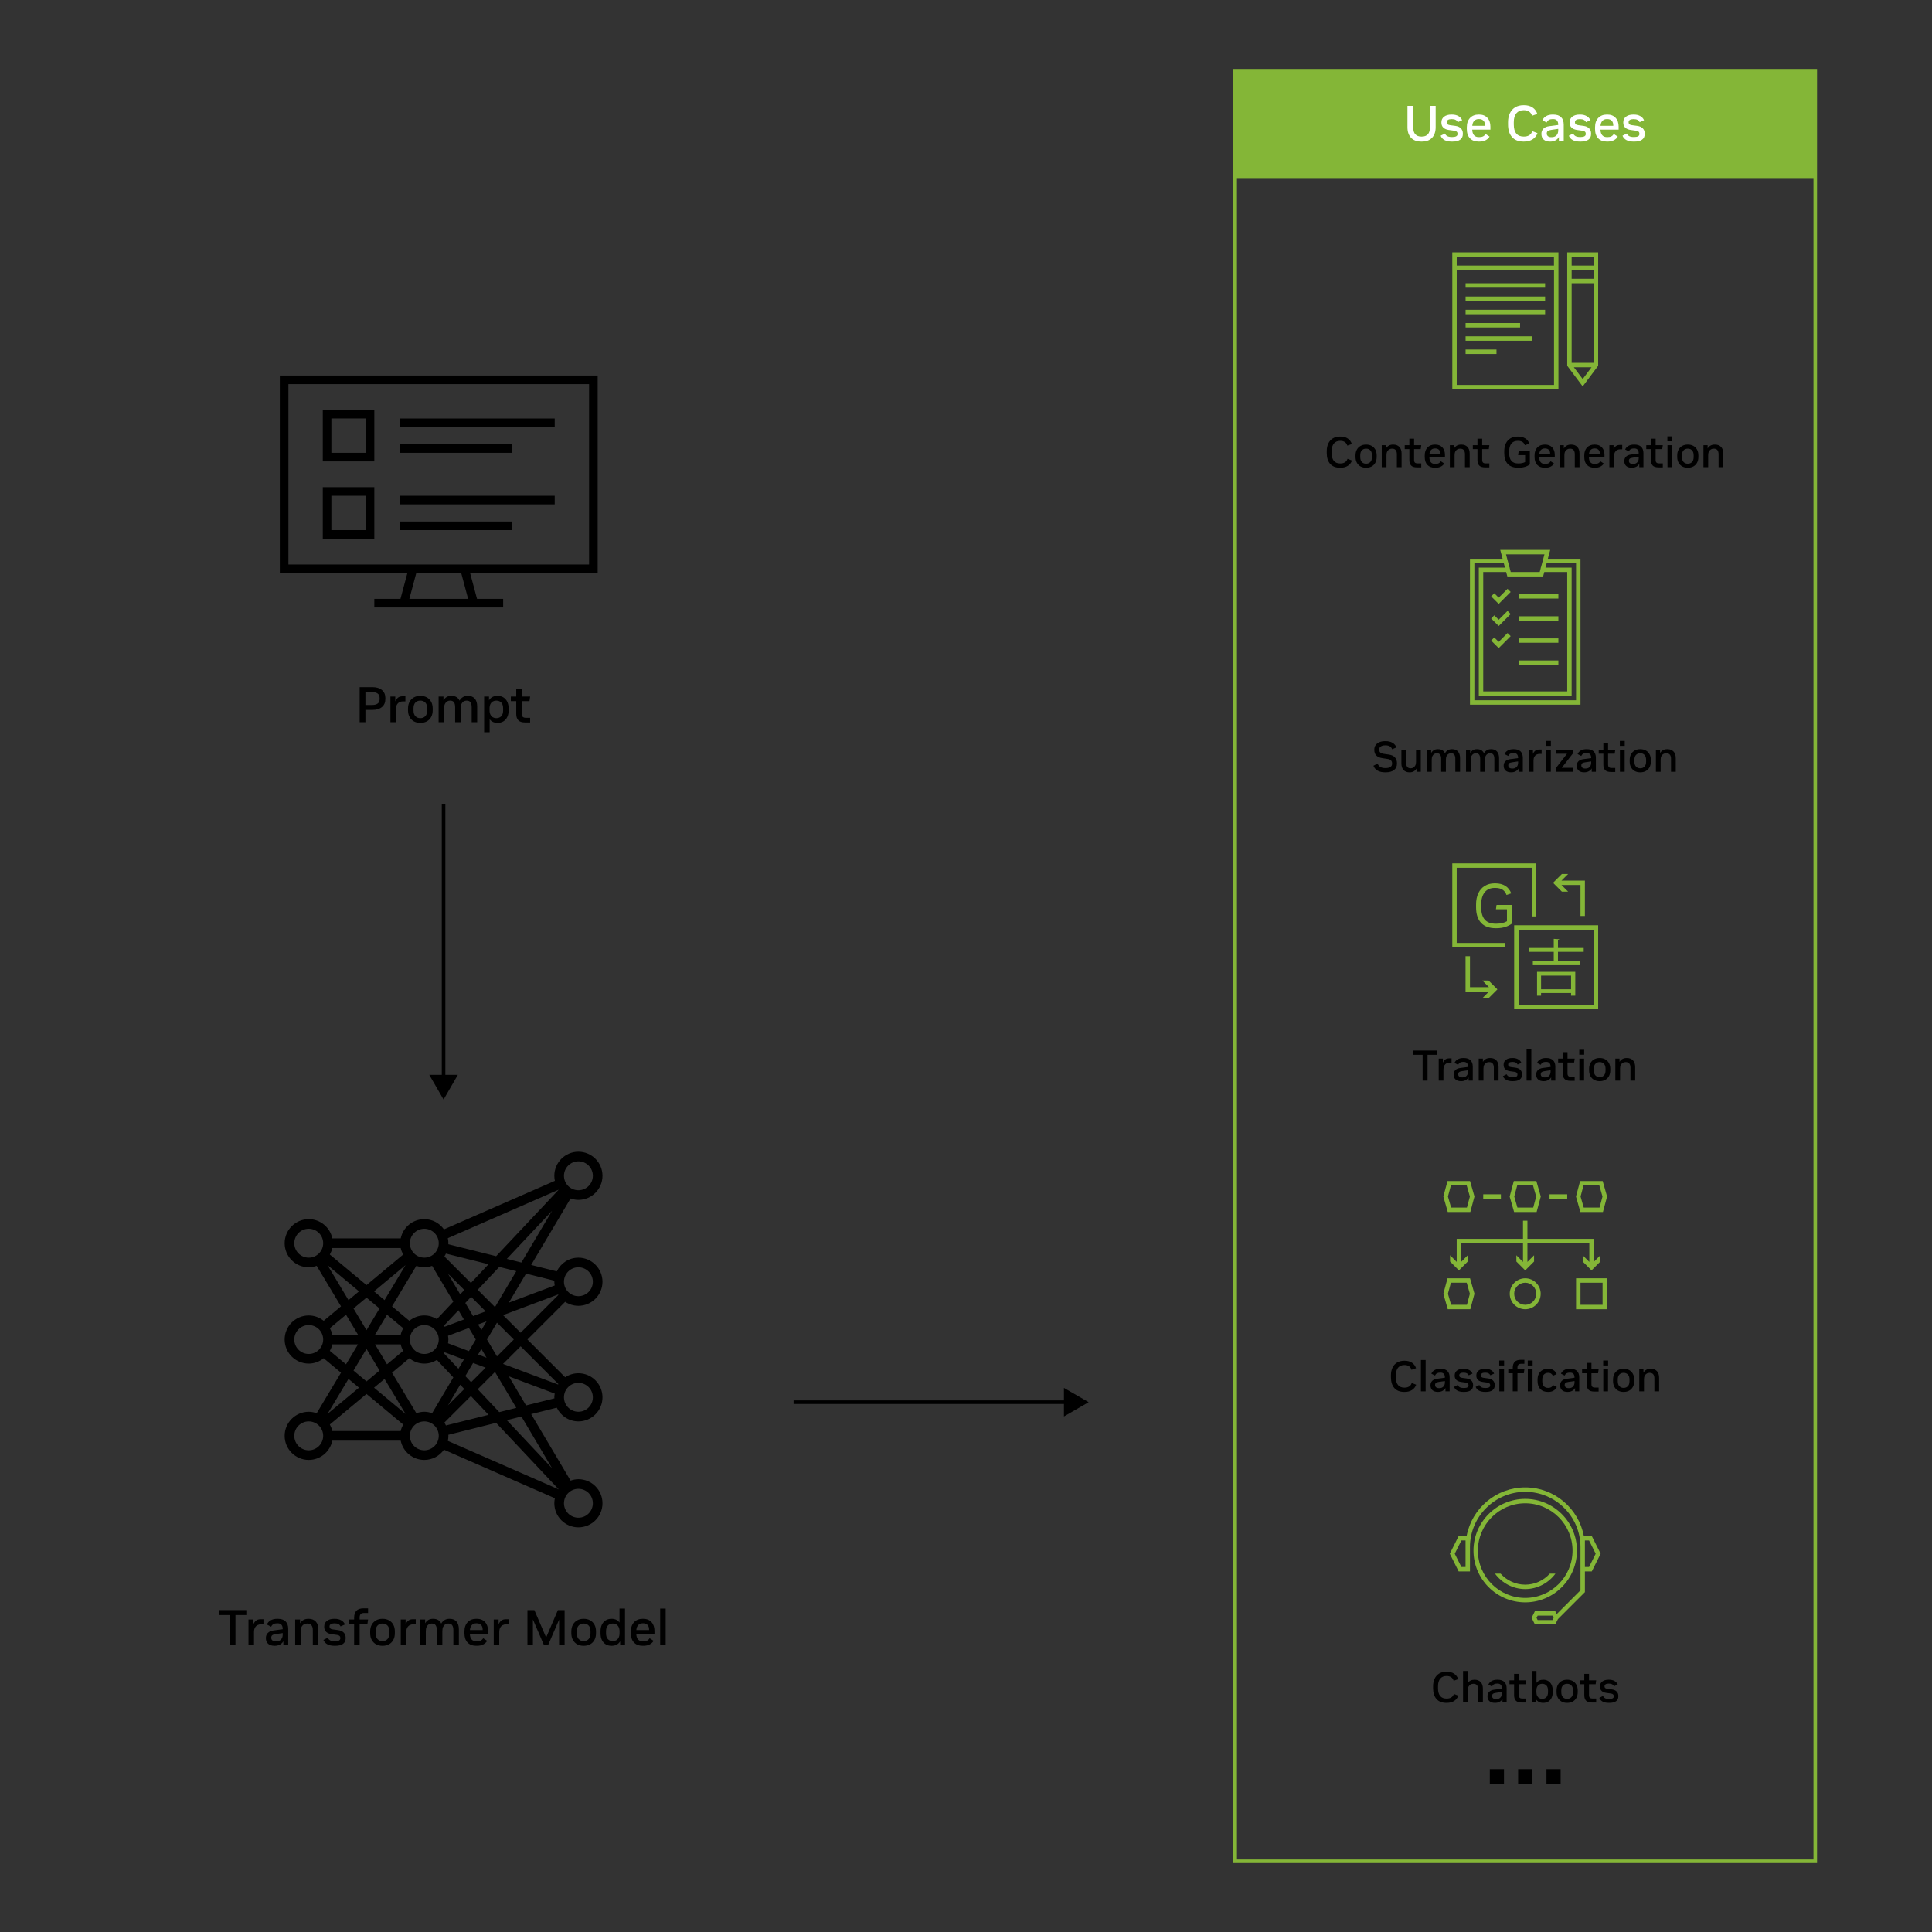 <?xml version="1.0" encoding="UTF-8"?><svg id="Layer_1" xmlns="http://www.w3.org/2000/svg" viewBox="0 0 1080 1080"><rect x="0" y="0" width="1080" height="1080" fill="#333333" stroke="none"/><defs><style>.cls-1,.cls-2,.cls-3{fill:none;}.cls-4{fill:#fff;}.cls-5{fill:#84b637;}.cls-2{stroke:#84b637;}.cls-2,.cls-3{stroke-miterlimit:10;stroke-width:2px;}.cls-3{stroke:#000;}</style></defs><g><path d="m201.06,403.722v-19.601h7.168c2.221,0,3.976.537,5.264,1.61,1.288,1.073,1.932,2.553,1.932,4.438v.588c0,1.941-.644,3.439-1.932,4.493-1.288,1.056-3.042,1.582-5.264,1.582h-3.948v6.889h-3.22Zm3.22-9.632h3.864c1.232,0,2.216-.262,2.954-.784s1.106-1.344,1.106-2.464v-.729c0-1.101-.369-1.913-1.106-2.436s-1.722-.784-2.954-.784h-3.864v7.196Z"/><path d="m218.251,403.722v-14.336h2.716v2.716c.354-.877.854-1.577,1.498-2.101.644-.521,1.544-.783,2.702-.783h1.456v2.855h-1.428c-.672,0-1.302.149-1.89.448-.588.299-1.064.77-1.428,1.414-.364.644-.546,1.498-.546,2.562v7.225h-3.08Z"/><path d="m234.856,404.085c-1.288,0-2.441-.275-3.458-.825-1.018-.551-1.825-1.358-2.422-2.422-.597-1.064-.896-2.343-.896-3.837v-.896c0-1.512.299-2.795.896-3.85.598-1.055,1.405-1.862,2.422-2.423,1.017-.56,2.17-.84,3.458-.84h.252c1.288,0,2.445.28,3.472.84,1.026.561,1.834,1.368,2.422,2.423s.882,2.328.882,3.821v.924c0,1.494-.294,2.772-.882,3.837-.588,1.063-1.396,1.871-2.422,2.422-1.026.55-2.184.825-3.472.825h-.252Zm0-2.632h.224c1.064,0,1.951-.363,2.66-1.092.709-.728,1.064-1.829,1.064-3.304v-1.036c0-1.475-.354-2.571-1.064-3.29s-1.596-1.078-2.66-1.078h-.224c-1.046,0-1.923.359-2.632,1.078s-1.064,1.815-1.064,3.29v1.036c0,1.475.354,2.576,1.064,3.304.709.729,1.586,1.092,2.632,1.092Z"/><path d="m245.188,403.722v-14.336h2.716v2.128c.429-.784,1.003-1.4,1.722-1.849.718-.447,1.563-.672,2.534-.672h.252c2.165,0,3.658.887,4.48,2.66.448-.821,1.059-1.47,1.834-1.946.774-.476,1.675-.714,2.702-.714h.252c1.568,0,2.804.504,3.71,1.513.905,1.008,1.358,2.464,1.358,4.367v8.849h-3.08v-8.429c0-1.176-.22-2.076-.658-2.701-.439-.626-1.134-.938-2.086-.938h-.224c-.523,0-1.032.149-1.526.448s-.896.756-1.204,1.372c-.308.616-.462,1.399-.462,2.352v7.896h-3.08v-8.429c0-1.176-.22-2.076-.658-2.701-.439-.626-1.134-.938-2.086-.938h-.224c-.523,0-1.032.149-1.526.448-.495.299-.896.756-1.204,1.372s-.462,1.399-.462,2.352v7.896h-3.08Z"/><path d="m270.639,409.321v-19.936h2.716v2.1c.448-.784,1.069-1.396,1.862-1.834.793-.438,1.74-.658,2.842-.658h.168c1.176,0,2.221.276,3.136.826.915.551,1.638,1.354,2.17,2.408s.798,2.348.798,3.878v.924c0,1.512-.266,2.796-.798,3.851s-1.255,1.853-2.17,2.394c-.915.541-1.96.812-3.136.812h-.168c-.952,0-1.797-.177-2.534-.531-.738-.354-1.34-.858-1.806-1.513v7.28h-3.08Zm6.664-7.868h.224c1.064,0,1.95-.354,2.66-1.063s1.064-1.829,1.064-3.36v-.952c0-1.53-.354-2.65-1.064-3.359-.709-.71-1.596-1.064-2.66-1.064h-.224c-.635,0-1.228.149-1.778.448-.551.299-.999.774-1.344,1.428-.346.653-.518,1.512-.518,2.576v.868c0,1.046.172,1.899.518,2.562.345.663.798,1.148,1.358,1.456.56.309,1.148.462,1.764.462Z"/><path d="m293.599,403.861c-1.811,0-3.099-.406-3.864-1.218-.766-.812-1.148-1.974-1.148-3.486v-7.224h-3.024v-2.548h3.024v-4.229h3.08v4.229h4.676l-.364,2.548h-4.312v7.084c0,.803.187,1.377.56,1.722.373.346.933.519,1.68.519h2.436v2.604h-2.744Z"/></g><g><path d="m128.414,919.645v-16.828h-6.076v-2.772h15.372v2.772h-6.076v16.828h-3.22Z"/><path d="m138.913,919.645v-14.336h2.716v2.716c.354-.877.854-1.577,1.498-2.101.644-.521,1.544-.783,2.702-.783h1.456v2.855h-1.428c-.672,0-1.302.149-1.89.448-.588.299-1.064.77-1.428,1.414-.364.644-.546,1.498-.546,2.562v7.225h-3.08Z"/><path d="m153.446,920.008c-1.531,0-2.716-.378-3.556-1.134-.84-.756-1.26-1.814-1.26-3.178,0-1.176.369-2.137,1.106-2.884s1.815-1.214,3.234-1.4l5.068-.672v-.112c0-2.128-.952-3.191-2.856-3.191h-.308c-.803,0-1.47.145-2.002.434-.532.29-.966.78-1.302,1.47l-2.38-1.231c.429-.989,1.134-1.769,2.114-2.338s2.17-.854,3.57-.854h.42c1.904,0,3.351.481,4.34,1.442.989.962,1.484,2.366,1.484,4.214v9.072h-2.716v-2.185c-.43.784-1.064,1.405-1.904,1.862-.84.457-1.792.686-2.856.686h-.196Zm4.592-7.111l-3.808.56c-.971.131-1.647.346-2.03.645s-.574.766-.574,1.399c0,.635.219,1.135.658,1.498.438.364,1.06.546,1.862.546h.28c1.102,0,1.979-.34,2.632-1.021.653-.682.98-1.592.98-2.73v-.896Z"/><path d="m165.01,919.645v-14.336h2.716v2.155c.448-.783,1.06-1.404,1.834-1.861.774-.457,1.694-.687,2.758-.687h.28c1.624,0,2.921.504,3.892,1.513.97,1.008,1.456,2.464,1.456,4.367v8.849h-3.08v-8.429c0-1.176-.252-2.076-.756-2.701-.504-.626-1.27-.938-2.296-.938h-.196c-.598,0-1.167.149-1.708.448s-.98.756-1.316,1.372-.504,1.399-.504,2.352v7.896h-3.08Z"/><path d="m187.018,920.008c-3.248,0-5.32-1.092-6.216-3.275l2.408-1.232c.317.672.779,1.167,1.386,1.484s1.423.476,2.45.476h.336c1.922,0,2.884-.569,2.884-1.708v-.111c0-.971-.607-1.54-1.82-1.708l-3.052-.42c-1.326-.187-2.348-.621-3.066-1.303-.719-.681-1.078-1.591-1.078-2.729v-.309c0-1.287.504-2.318,1.512-3.094,1.008-.774,2.352-1.162,4.032-1.162h.392c1.381,0,2.566.28,3.556.84.989.561,1.689,1.335,2.1,2.324l-2.464,1.092c-.504-1.138-1.578-1.708-3.22-1.708h-.336c-.821,0-1.46.15-1.918.448-.458.299-.686.71-.686,1.232v.14c0,.43.135.771.406,1.022.271.252.723.425,1.358.518l3.108.42c1.325.187,2.347.649,3.066,1.386.719.738,1.078,1.686,1.078,2.843v.308c0,1.382-.495,2.432-1.484,3.15-.99.718-2.436,1.077-4.34,1.077h-.392Z"/><path d="m197.966,919.645v-11.788h-2.94v-2.548h2.94v-1.036c0-1.661.42-2.944,1.26-3.851.84-.904,2.202-1.357,4.088-1.357h2.436v2.604h-2.324c-.84,0-1.447.21-1.82.63-.374.421-.56,1.041-.56,1.862v1.148h4.704l-.364,2.548h-4.34v11.788h-3.08Z"/><path d="m213.702,920.008c-1.288,0-2.441-.275-3.458-.825-1.018-.551-1.825-1.358-2.422-2.422-.597-1.064-.896-2.343-.896-3.837v-.896c0-1.512.299-2.795.896-3.85.598-1.055,1.405-1.862,2.422-2.423,1.017-.56,2.17-.84,3.458-.84h.252c1.288,0,2.445.28,3.472.84,1.026.561,1.834,1.368,2.422,2.423s.882,2.328.882,3.821v.924c0,1.494-.294,2.772-.882,3.837-.588,1.063-1.396,1.871-2.422,2.422-1.026.55-2.184.825-3.472.825h-.252Zm0-2.632h.224c1.064,0,1.951-.363,2.66-1.092.709-.728,1.064-1.829,1.064-3.304v-1.036c0-1.475-.354-2.571-1.064-3.29s-1.596-1.078-2.66-1.078h-.224c-1.046,0-1.923.359-2.632,1.078s-1.064,1.815-1.064,3.29v1.036c0,1.475.354,2.576,1.064,3.304.709.729,1.586,1.092,2.632,1.092Z"/><path d="m224.034,919.645v-14.336h2.716v2.716c.354-.877.854-1.577,1.498-2.101.644-.521,1.544-.783,2.702-.783h1.456v2.855h-1.428c-.672,0-1.302.149-1.89.448-.588.299-1.064.77-1.428,1.414-.364.644-.546,1.498-.546,2.562v7.225h-3.08Z"/><path d="m234.954,919.645v-14.336h2.716v2.128c.429-.784,1.003-1.4,1.722-1.849.718-.447,1.563-.672,2.534-.672h.252c2.165,0,3.658.887,4.48,2.66.448-.821,1.059-1.47,1.834-1.946.774-.476,1.675-.714,2.702-.714h.252c1.568,0,2.804.504,3.71,1.513.905,1.008,1.358,2.464,1.358,4.367v8.849h-3.08v-8.429c0-1.176-.22-2.076-.658-2.701-.439-.626-1.134-.938-2.086-.938h-.224c-.523,0-1.032.149-1.526.448s-.896.756-1.204,1.372c-.308.616-.462,1.399-.462,2.352v7.896h-3.08v-8.429c0-1.176-.22-2.076-.658-2.701-.439-.626-1.134-.938-2.086-.938h-.224c-.523,0-1.032.149-1.526.448-.495.299-.896.756-1.204,1.372s-.462,1.399-.462,2.352v7.896h-3.08Z"/><path d="m266.258,920.008c-2.091,0-3.72-.61-4.886-1.834-1.167-1.222-1.75-2.963-1.75-5.222v-.924c0-2.222.598-3.962,1.792-5.222,1.195-1.261,2.81-1.891,4.844-1.891h.252c1.941,0,3.477.607,4.606,1.82,1.129,1.214,1.694,2.847,1.694,4.9v1.708h-10.164c.056,1.399.396,2.445,1.022,3.136.625.69,1.488,1.036,2.59,1.036h.42c.84,0,1.535-.145,2.086-.435.55-.289.994-.723,1.33-1.302l2.24,1.456c-.504.858-1.242,1.535-2.212,2.03-.971.494-2.119.741-3.444.741h-.42Zm-3.584-8.819h7.14v-.196c0-1.157-.294-2.039-.882-2.646-.588-.606-1.405-.91-2.45-.91h-.224c-1.027,0-1.853.317-2.478.952-.625.635-.994,1.567-1.106,2.8Z"/><path d="m276.001,919.645v-14.336h2.716v2.716c.354-.877.854-1.577,1.498-2.101.644-.521,1.544-.783,2.702-.783h1.456v2.855h-1.428c-.672,0-1.302.149-1.89.448-.588.299-1.064.77-1.428,1.414-.364.644-.546,1.498-.546,2.562v7.225h-3.08Z"/><path d="m294.846,919.645v-19.601h3.864l6.58,15.316,6.58-15.316h3.752v19.601h-3.08v-14.28l-6.16,14.28h-2.296l-6.188-14.364v14.364h-3.052Z"/><path d="m326.149,920.008c-1.288,0-2.441-.275-3.458-.825-1.018-.551-1.825-1.358-2.422-2.422-.597-1.064-.896-2.343-.896-3.837v-.896c0-1.512.299-2.795.896-3.85.598-1.055,1.405-1.862,2.422-2.423,1.017-.56,2.17-.84,3.458-.84h.252c1.288,0,2.445.28,3.472.84,1.026.561,1.834,1.368,2.422,2.423s.882,2.328.882,3.821v.924c0,1.494-.294,2.772-.882,3.837-.588,1.063-1.396,1.871-2.422,2.422-1.026.55-2.184.825-3.472.825h-.252Zm0-2.632h.224c1.064,0,1.951-.363,2.66-1.092.709-.728,1.064-1.829,1.064-3.304v-1.036c0-1.475-.354-2.571-1.064-3.29s-1.596-1.078-2.66-1.078h-.224c-1.046,0-1.923.359-2.632,1.078s-1.064,1.815-1.064,3.29v1.036c0,1.475.354,2.576,1.064,3.304.709.729,1.586,1.092,2.632,1.092Z"/><path d="m341.773,920.008c-1.176,0-2.222-.271-3.136-.812-.915-.541-1.634-1.339-2.156-2.394-.523-1.055-.784-2.348-.784-3.879v-.951c0-1.513.261-2.791.784-3.836.522-1.046,1.241-1.844,2.156-2.395.914-.55,1.96-.826,3.136-.826h.196c.952,0,1.796.183,2.534.546.737.364,1.339.883,1.806,1.555v-7.812h3.08v20.44h-2.716v-2.128c-.467.783-1.092,1.396-1.876,1.834-.784.438-1.727.657-2.828.657h-.196Zm.7-2.632h.224c.635,0,1.228-.153,1.778-.462.55-.308.998-.788,1.344-1.441.345-.653.518-1.513.518-2.576v-.868c0-1.045-.173-1.895-.518-2.548-.346-.653-.793-1.134-1.344-1.442-.551-.308-1.144-.462-1.778-.462h-.224c-1.064,0-1.946.354-2.646,1.064-.7.709-1.05,1.819-1.05,3.332v.979c0,1.512.35,2.628,1.05,3.346.7.72,1.582,1.078,2.646,1.078Z"/><path d="m359.301,920.008c-2.091,0-3.72-.61-4.886-1.834-1.167-1.222-1.75-2.963-1.75-5.222v-.924c0-2.222.598-3.962,1.792-5.222,1.195-1.261,2.81-1.891,4.844-1.891h.252c1.941,0,3.477.607,4.606,1.82,1.129,1.214,1.694,2.847,1.694,4.9v1.708h-10.164c.056,1.399.396,2.445,1.022,3.136.625.69,1.488,1.036,2.59,1.036h.42c.84,0,1.535-.145,2.086-.435.55-.289.994-.723,1.33-1.302l2.24,1.456c-.504.858-1.242,1.535-2.212,2.03-.971.494-2.119.741-3.444.741h-.42Zm-3.584-8.819h7.14v-.196c0-1.157-.294-2.039-.882-2.646-.588-.606-1.405-.91-2.45-.91h-.224c-1.027,0-1.853.317-2.478.952-.625.635-.994,1.567-1.106,2.8Z"/><path d="m369.044,919.645v-20.44h3.08v20.44h-3.08Z"/></g><g><line class="cls-3" x1="443.614" y1="783.836" x2="597.087" y2="783.836"/><polygon points="594.753 791.814 608.569 783.836 594.753 775.858 594.753 791.814"/></g><g><line class="cls-3" x1="247.959" y1="603.175" x2="247.959" y2="449.701"/><polygon points="255.937 600.84 247.959 614.657 239.981 600.84 255.937 600.84"/></g><path d="m315.924,727.716c2.127,1.412,4.672,2.242,7.41,2.242,7.421,0,13.46-6.039,13.46-13.46s-6.039-13.46-13.46-13.46c-5.337,0-9.919,3.147-12.094,7.661l-14.316-3.578,22.033-37.18c1.38.478,2.837.794,4.377.794,7.421,0,13.46-6.039,13.46-13.46s-6.039-13.46-13.46-13.46-13.46,6.039-13.46,13.46c0,.967.112,1.906.308,2.816l-62.014,27.133c-2.44-3.449-6.441-5.72-10.977-5.72-6.5,0-11.936,4.632-13.188,10.768h-38.232c-1.251-6.136-6.688-10.768-13.188-10.768-7.421,0-13.46,6.039-13.46,13.46s6.039,13.46,13.46,13.46c1.567,0,3.048-.321,4.448-.815l13.593,22.656-9.686,8.071c-2.303-1.843-5.183-2.992-8.355-2.992-7.421,0-13.46,6.039-13.46,13.46s6.039,13.46,13.46,13.46c3.172,0,6.052-1.149,8.355-2.992l9.686,8.071-13.593,22.656c-1.4-.494-2.881-.815-4.448-.815-7.421,0-13.46,6.039-13.46,13.46s6.039,13.46,13.46,13.46c6.5,0,11.936-4.632,13.188-10.768h38.232c1.251,6.136,6.688,10.768,13.188,10.768,4.536,0,8.537-2.271,10.977-5.72l62.014,27.133c-.195.91-.308,1.848-.308,2.816,0,7.421,6.039,13.46,13.46,13.46s13.46-6.039,13.46-13.46-6.039-13.46-13.46-13.46c-1.541,0-2.998.315-4.377.794l-22.033-37.18,14.316-3.578c2.175,4.514,6.757,7.661,12.094,7.661,7.421,0,13.46-6.039,13.46-13.46s-6.039-13.46-13.46-13.46c-2.738,0-5.283.831-7.41,2.242l-21.087-21.086,21.087-21.086Zm7.41-19.293c4.453,0,8.076,3.623,8.076,8.076s-3.623,8.076-8.076,8.076-8.076-3.623-8.076-8.076,3.623-8.076,8.076-8.076Zm-13.402,7.5c-.008.195-.058.379-.058.576,0,.715.103,1.406.212,2.093l-25.661,9.622,9.635-16.257,15.872,3.967Zm-125.545,80.389l20.5-17.085,20.5,17.085c-.613,1.136-1.119,2.337-1.384,3.638h-38.232c-.266-1.301-.772-2.503-1.384-3.638Zm41-95.019l-20.5,17.085-20.5-17.085c.613-1.136,1.119-2.337,1.384-3.638h38.232c.266,1.301.772,2.503,1.384,3.638Zm43.709,42.228l-1.846-3.115,4.748-1.78-2.902,4.895Zm2.902,15.458l-4.748-1.78,1.846-3.115,2.902,4.895Zm-47.994-12.868h-14.362l6.704-11.173,9.041,7.534c-.612,1.136-1.118,2.337-1.383,3.638Zm0,5.384c.266,1.301.772,2.503,1.383,3.638l-9.041,7.534-6.704-11.173h14.362Zm5.112-2.692c0-4.453,3.623-8.076,8.076-8.076s8.076,3.623,8.076,8.076-3.623,8.076-8.076,8.076-8.076-3.623-8.076-8.076Zm36.852,0l-3.838,6.478-11.689-4.385c.108-.686.212-1.375.212-2.093s-.103-1.406-.212-2.093l11.689-4.385,3.838,6.478Zm-5.849-20.432l3.236-3.439,8.134,8.134-7.026,2.634-4.344-7.329Zm-2.857-4.821l-6.852-11.562,9.135,9.135-2.284,2.426Zm2.08,14.072l-10.784,4.041c-.127-.2-.249-.402-.387-.597l8.108-8.615,3.063,5.171Zm-10.784,18.321l10.784,4.041-3.063,5.171-8.108-8.615c.138-.195.26-.397.387-.597Zm10.988,20.54l-9.135,9.135,6.852-11.562,2.284,2.426Zm.573-7.248l4.344-7.329,7.026,2.634-8.134,8.134-3.236-3.439Zm16.592-38.561l-9.664-9.664,12.046-12.797,9.519,2.379-11.9,20.082Zm-13.473-13.473l-14.828-14.827c.337-.507.61-1.059.876-1.612l23.82,5.954-9.868,10.484Zm-21.668-9.572l11.852,20.001-9.183,9.758c-2.056-1.275-4.456-2.045-7.047-2.045-3.172,0-6.052,1.149-8.355,2.992l-9.685-8.071,13.593-22.656c1.4.494,2.881.815,4.448.815,1.541,0,2.998-.315,4.377-.794Zm-26.603,19.146l-5.872-4.892,17.613-14.677-11.741,19.569Zm-2.805,4.674l-7.273,12.122-7.273-12.122,7.273-6.062,7.273,6.062Zm-7.273,22.585l7.273,12.122-7.273,6.062-7.273-6.062,7.273-12.122Zm10.078,16.796l11.741,19.569-17.613-14.677,5.872-4.892Zm17.778,19.167l-13.593-22.656,9.685-8.071c2.304,1.843,5.184,2.992,8.355,2.992,2.591,0,4.991-.77,7.047-2.045l9.183,9.758-11.852,20.001c-1.38-.478-2.837-.794-4.377-.794-1.567,0-3.048.321-4.448.815Zm15.666,5.234l14.828-14.827,9.868,10.484-23.82,5.954c-.266-.552-.54-1.104-.876-1.612Zm18.637-18.636l9.664-9.664,11.9,20.082-9.519,2.379-12.046-12.797Zm10.761-18.376l-5.581-9.417,5.581-9.417,9.418,9.417-9.418,9.417Zm13.668-52.46l-8.155-2.04,25.281-26.859-17.126,28.899Zm31.861-56.561c4.453,0,8.076,3.623,8.076,8.076s-3.623,8.076-8.076,8.076-8.076-3.623-8.076-8.076,3.623-8.076,8.076-8.076Zm-10.987,15.821l-35.015,37.204-26.74-6.685c.008-.195.058-.379.058-.576,0-.967-.112-1.906-.308-2.816l62.004-27.128Zm-75.157,21.867c4.453,0,8.076,3.623,8.076,8.076s-3.623,8.076-8.076,8.076-8.076-3.623-8.076-8.076,3.623-8.076,8.076-8.076Zm-72.684,8.076c0-4.453,3.623-8.076,8.076-8.076s8.076,3.623,8.076,8.076-3.623,8.076-8.076,8.076-8.076-3.623-8.076-8.076Zm18.56,12.243l17.614,14.677-5.872,4.892-11.742-19.569Zm10.362,27.732l6.704,11.173h-14.362c-.266-1.301-.772-2.503-1.383-3.638l9.041-7.534Zm-20.846,21.941c-4.453,0-8.076-3.623-8.076-8.076s3.623-8.076,8.076-8.076,8.076,3.623,8.076,8.076-3.623,8.076-8.076,8.076Zm11.804-1.746c.612-1.136,1.118-2.337,1.383-3.638h14.362l-6.704,11.173-9.041-7.534Zm10.422,15.697l5.872,4.892-17.614,14.677,11.742-19.569Zm-22.226,39.888c-4.453,0-8.076-3.623-8.076-8.076s3.623-8.076,8.076-8.076,8.076,3.623,8.076,8.076-3.623,8.076-8.076,8.076Zm64.608,0c-4.453,0-8.076-3.623-8.076-8.076s3.623-8.076,8.076-8.076,8.076,3.623,8.076,8.076-3.623,8.076-8.076,8.076Zm13.402-8.652l26.74-6.685,35.015,37.204-62.004-27.128c.195-.91.308-1.848.308-2.816,0-.197-.05-.381-.058-.576Zm80.817,38.264c0,4.453-3.623,8.076-8.076,8.076s-8.076-3.623-8.076-8.076,3.623-8.076,8.076-8.076,8.076,3.623,8.076,8.076Zm-22.811-19.585l-25.281-26.859,8.155-2.04,17.126,28.899Zm-14.539-35.096l-9.635-16.257,25.661,9.622c-.108.686-.212,1.378-.212,2.093,0,.197.05.381.058.576l-15.872,3.967Zm37.35-4.543c0,4.453-3.623,8.076-8.076,8.076s-8.076-3.623-8.076-8.076,3.623-8.076,8.076-8.076,8.076,3.623,8.076,8.076Zm-19.293-7.411c-.057.087-.093.187-.149.273l-30.762-11.536,9.824-9.824,21.086,21.086Zm-30.91-38.524l30.762-11.536c.055.087.092.187.149.273l-21.086,21.086-9.824-9.824Z"/><g><rect class="cls-5" x="690.105" y="39.543" width="325" height="60"/><g><path d="m749.107,261.462c-2.416,0-4.261-.721-5.532-2.16-1.272-1.44-1.908-3.464-1.908-6.072v-1.008c0-1.68.296-3.132.888-4.356.592-1.224,1.444-2.167,2.557-2.832,1.111-.663,2.443-.995,3.996-.995h.239c1.616,0,2.968.363,4.057,1.092,1.088.728,1.855,1.756,2.304,3.084l-2.544.888c-.272-.896-.74-1.563-1.404-2.004-.664-.439-1.468-.66-2.412-.66h-.216c-1.472,0-2.624.488-3.456,1.464-.832.977-1.248,2.4-1.248,4.272v1.128c0,1.92.404,3.36,1.212,4.32.809.96,1.972,1.439,3.492,1.439h.216c.977,0,1.809-.216,2.496-.647.688-.433,1.168-1.08,1.44-1.944l2.496.96c-.465,1.28-1.252,2.272-2.364,2.976-1.112.705-2.468,1.057-4.068,1.057h-.239Z"/><path d="m763.554,261.462c-1.104,0-2.092-.236-2.964-.708s-1.564-1.164-2.076-2.076-.768-2.008-.768-3.288v-.768c0-1.297.256-2.396.768-3.301.512-.903,1.204-1.596,2.076-2.075.872-.48,1.86-.721,2.964-.721h.216c1.104,0,2.096.24,2.977.721.88.479,1.571,1.172,2.075,2.075.505.904.757,1.996.757,3.276v.792c0,1.28-.252,2.376-.757,3.288-.504.912-1.195,1.604-2.075,2.076-.881.472-1.872.708-2.977.708h-.216Zm0-2.256h.192c.912,0,1.672-.312,2.279-.937.608-.624.912-1.567.912-2.832v-.888c0-1.264-.304-2.204-.912-2.82-.607-.615-1.367-.924-2.279-.924h-.192c-.896,0-1.648.309-2.256.924-.608.616-.912,1.557-.912,2.82v.888c0,1.265.304,2.208.912,2.832.607.624,1.359.937,2.256.937Z"/><path d="m772.41,261.149v-12.288h2.328v1.849c.384-.672.908-1.204,1.572-1.597.664-.392,1.452-.588,2.364-.588h.239c1.393,0,2.504.433,3.336,1.296.832.864,1.248,2.112,1.248,3.744v7.584h-2.64v-7.224c0-1.008-.216-1.78-.648-2.316-.432-.535-1.088-.804-1.968-.804h-.168c-.512,0-1,.128-1.464.384s-.84.648-1.128,1.176c-.288.528-.432,1.2-.432,2.017v6.768h-2.641Z"/><path d="m792.138,261.27c-1.553,0-2.656-.348-3.312-1.044s-.983-1.692-.983-2.988v-6.191h-2.593v-2.185h2.593v-3.624h2.64v3.624h4.008l-.312,2.185h-3.696v6.071c0,.688.16,1.181.479,1.477.32.296.801.444,1.44.444h2.088v2.231h-2.352Z"/><path d="m802.122,261.462c-1.792,0-3.188-.524-4.188-1.572-1-1.048-1.5-2.54-1.5-4.476v-.792c0-1.904.512-3.396,1.536-4.477,1.023-1.08,2.407-1.62,4.151-1.62h.216c1.664,0,2.98.521,3.948,1.561s1.452,2.439,1.452,4.2v1.464h-8.712c.048,1.199.34,2.096.876,2.688s1.275.888,2.22.888h.36c.72,0,1.315-.123,1.788-.371.472-.248.852-.62,1.14-1.116l1.92,1.248c-.432.736-1.064,1.316-1.896,1.739-.832.424-1.816.637-2.952.637h-.36Zm-3.072-7.561h6.12v-.168c0-.991-.252-1.748-.756-2.268s-1.204-.78-2.1-.78h-.192c-.88,0-1.588.272-2.124.816s-.852,1.344-.948,2.399Z"/><path d="m810.473,261.149v-12.288h2.328v1.849c.384-.672.908-1.204,1.572-1.597.664-.392,1.452-.588,2.364-.588h.239c1.393,0,2.504.433,3.336,1.296.832.864,1.248,2.112,1.248,3.744v7.584h-2.64v-7.224c0-1.008-.216-1.78-.648-2.316-.432-.535-1.088-.804-1.968-.804h-.168c-.512,0-1,.128-1.464.384s-.84.648-1.128,1.176c-.288.528-.432,1.2-.432,2.017v6.768h-2.641Z"/><path d="m830.202,261.27c-1.553,0-2.656-.348-3.312-1.044s-.983-1.692-.983-2.988v-6.191h-2.593v-2.185h2.593v-3.624h2.64v3.624h4.008l-.312,2.185h-3.696v6.071c0,.688.16,1.181.479,1.477.32.296.801.444,1.44.444h2.088v2.231h-2.352Z"/><path d="m848.681,261.462c-2.56,0-4.5-.692-5.819-2.076-1.32-1.384-1.98-3.412-1.98-6.084v-1.008c0-1.729.3-3.208.9-4.44.6-1.231,1.46-2.176,2.58-2.832,1.119-.655,2.447-.983,3.983-.983h.265c1.567,0,2.896.336,3.983,1.008s1.864,1.647,2.328,2.928l-2.52.888c-.528-1.615-1.801-2.424-3.816-2.424h-.216c-1.504,0-2.668.504-3.492,1.512-.824,1.009-1.236,2.44-1.236,4.297v1.128c0,3.792,1.672,5.688,5.017,5.688h.216c.72,0,1.396-.067,2.028-.204.632-.136,1.18-.332,1.644-.588v-3.864h-3.912l.312-2.304h6.239v7.488c-.752.592-1.664,1.052-2.735,1.38-1.072.328-2.248.492-3.528.492h-.24Z"/><path d="m863.513,261.462c-1.792,0-3.188-.524-4.188-1.572s-1.5-2.54-1.5-4.476v-.792c0-1.904.512-3.396,1.536-4.477,1.023-1.08,2.408-1.62,4.152-1.62h.216c1.664,0,2.979.521,3.948,1.561.968,1.04,1.451,2.439,1.451,4.2v1.464h-8.712c.049,1.199.34,2.096.876,2.688s1.276.888,2.221.888h.359c.721,0,1.316-.123,1.788-.371s.853-.62,1.141-1.116l1.92,1.248c-.433.736-1.064,1.316-1.896,1.739-.832.424-1.816.637-2.952.637h-.359Zm-3.072-7.561h6.12v-.168c0-.991-.252-1.748-.756-2.268s-1.204-.78-2.101-.78h-.191c-.881,0-1.589.272-2.124.816-.536.544-.853,1.344-.948,2.399Z"/><path d="m871.865,261.149v-12.288h2.328v1.849c.384-.672.907-1.204,1.571-1.597.664-.392,1.452-.588,2.364-.588h.24c1.392,0,2.504.433,3.336,1.296.832.864,1.248,2.112,1.248,3.744v7.584h-2.64v-7.224c0-1.008-.217-1.78-.648-2.316-.432-.535-1.088-.804-1.968-.804h-.168c-.513,0-1,.128-1.464.384-.465.256-.841.648-1.128,1.176-.288.528-.433,1.2-.433,2.017v6.768h-2.64Z"/><path d="m891.304,261.462c-1.792,0-3.188-.524-4.188-1.572-1-1.048-1.5-2.54-1.5-4.476v-.792c0-1.904.512-3.396,1.536-4.477,1.023-1.08,2.407-1.62,4.151-1.62h.216c1.664,0,2.98.521,3.948,1.561s1.452,2.439,1.452,4.2v1.464h-8.712c.048,1.199.34,2.096.876,2.688s1.275.888,2.22.888h.36c.72,0,1.315-.123,1.788-.371.472-.248.852-.62,1.14-1.116l1.92,1.248c-.432.736-1.064,1.316-1.896,1.739-.832.424-1.816.637-2.952.637h-.36Zm-3.072-7.561h6.12v-.168c0-.991-.252-1.748-.756-2.268s-1.204-.78-2.1-.78h-.192c-.88,0-1.588.272-2.124.816s-.852,1.344-.948,2.399Z"/><path d="m899.656,261.149v-12.288h2.328v2.328c.304-.752.732-1.352,1.284-1.8.552-.447,1.324-.672,2.316-.672h1.248v2.448h-1.225c-.576,0-1.116.128-1.62.384s-.912.66-1.224,1.212c-.312.552-.468,1.284-.468,2.196v6.191h-2.641Z"/><path d="m912.112,261.462c-1.312,0-2.327-.324-3.048-.973-.72-.647-1.08-1.556-1.08-2.724,0-1.008.316-1.832.948-2.472s1.556-1.04,2.772-1.2l4.344-.576v-.096c0-1.824-.816-2.736-2.448-2.736h-.264c-.688,0-1.26.124-1.716.372s-.828.668-1.116,1.26l-2.04-1.056c.368-.848.972-1.516,1.812-2.004.841-.488,1.86-.732,3.061-.732h.359c1.633,0,2.872.412,3.721,1.236.848.824,1.271,2.028,1.271,3.612v7.775h-2.328v-1.872c-.368.672-.911,1.204-1.632,1.597-.72.392-1.536.588-2.448.588h-.168Zm3.937-6.097l-3.264.48c-.833.112-1.413.296-1.74.552-.328.256-.492.656-.492,1.2s.188.972.564,1.284c.375.312.907.468,1.596.468h.24c.943,0,1.695-.292,2.256-.876.56-.584.84-1.364.84-2.34v-.769Z"/><path d="m927.161,261.27c-1.553,0-2.656-.348-3.312-1.044s-.983-1.692-.983-2.988v-6.191h-2.593v-2.185h2.593v-3.624h2.64v3.624h4.008l-.312,2.185h-3.696v6.071c0,.688.16,1.181.479,1.477.32.296.801.444,1.44.444h2.088v2.231h-2.352Z"/><path d="m932.08,246.678v-2.76h2.735v2.76h-2.735Zm.048,14.472v-12.288h2.64v12.288h-2.64Z"/><path d="m943.384,261.462c-1.104,0-2.093-.236-2.965-.708s-1.563-1.164-2.075-2.076c-.513-.912-.769-2.008-.769-3.288v-.768c0-1.297.256-2.396.769-3.301.512-.903,1.203-1.596,2.075-2.075.872-.48,1.86-.721,2.965-.721h.216c1.104,0,2.096.24,2.976.721.88.479,1.572,1.172,2.076,2.075.504.904.756,1.996.756,3.276v.792c0,1.28-.252,2.376-.756,3.288s-1.196,1.604-2.076,2.076-1.872.708-2.976.708h-.216Zm0-2.256h.191c.912,0,1.672-.312,2.28-.937.607-.624.912-1.567.912-2.832v-.888c0-1.264-.305-2.204-.912-2.82-.608-.615-1.368-.924-2.28-.924h-.191c-.896,0-1.648.309-2.257.924-.607.616-.911,1.557-.911,2.82v.888c0,1.265.304,2.208.911,2.832.608.624,1.36.937,2.257.937Z"/><path d="m952.24,261.149v-12.288h2.328v1.849c.384-.672.907-1.204,1.571-1.597.664-.392,1.452-.588,2.364-.588h.24c1.392,0,2.504.433,3.336,1.296.832.864,1.248,2.112,1.248,3.744v7.584h-2.64v-7.224c0-1.008-.217-1.78-.648-2.316-.432-.535-1.088-.804-1.968-.804h-.168c-.513,0-1,.128-1.464.384-.465.256-.841.648-1.128,1.176-.288.528-.433,1.2-.433,2.017v6.768h-2.64Z"/></g><g><path d="m774.318,431.728c-3.407,0-5.592-1.225-6.552-3.672l2.304-1.2c.353.832.872,1.456,1.561,1.872.688.416,1.575.624,2.664.624h.288c1.151,0,2.04-.204,2.664-.612s.936-1.004.936-1.788v-.264c0-.656-.2-1.196-.6-1.62-.4-.424-1.024-.692-1.872-.804l-2.832-.433c-3.088-.416-4.632-1.943-4.632-4.584v-.288c0-.943.252-1.764.756-2.46.504-.695,1.208-1.235,2.111-1.62.904-.384,1.956-.575,3.156-.575h.336c1.488,0,2.752.3,3.792.899,1.04.601,1.784,1.469,2.232,2.604l-2.4,1.031c-.544-1.455-1.76-2.184-3.647-2.184h-.288c-1.024,0-1.832.208-2.424.624-.593.416-.889.968-.889,1.656v.288c0,1.184.808,1.904,2.424,2.159l2.832.408c1.568.208,2.74.732,3.517,1.572.775.84,1.164,1.924,1.164,3.252v.288c0,1.521-.549,2.704-1.645,3.552-1.096.849-2.636,1.272-4.62,1.272h-.336Z"/><path d="m787.854,431.728c-1.36,0-2.444-.428-3.252-1.284-.809-.855-1.212-2.1-1.212-3.732v-7.584h2.64v7.2c0,1.024.204,1.805.612,2.34.408.536,1.027.805,1.859.805h.168c.496,0,.964-.128,1.404-.385.44-.256.8-.651,1.08-1.188s.42-1.204.42-2.004v-6.769h2.641v12.288h-2.353v-1.824c-.368.656-.872,1.177-1.512,1.561-.641.384-1.4.576-2.28.576h-.216Z"/><path d="m797.694,431.415v-12.288h2.328v1.824c.367-.672.859-1.2,1.476-1.584s1.34-.576,2.172-.576h.216c1.856,0,3.136.761,3.841,2.28.384-.704.907-1.26,1.571-1.668s1.437-.612,2.316-.612h.216c1.344,0,2.404.433,3.18,1.296.776.864,1.164,2.112,1.164,3.744v7.584h-2.64v-7.224c0-1.008-.188-1.78-.564-2.316-.376-.535-.972-.804-1.787-.804h-.192c-.448,0-.885.128-1.308.384-.425.256-.769.648-1.032,1.176-.265.528-.396,1.2-.396,2.017v6.768h-2.64v-7.224c0-1.008-.188-1.78-.564-2.316-.376-.535-.972-.804-1.788-.804h-.191c-.448,0-.885.128-1.309.384s-.768.648-1.031,1.176c-.265.528-.396,1.2-.396,2.017v6.768h-2.64Z"/><path d="m819.509,431.415v-12.288h2.328v1.824c.368-.672.86-1.2,1.477-1.584.615-.384,1.34-.576,2.172-.576h.216c1.855,0,3.136.761,3.84,2.28.384-.704.908-1.26,1.572-1.668.663-.408,1.436-.612,2.315-.612h.217c1.344,0,2.403.433,3.18,1.296.775.864,1.164,2.112,1.164,3.744v7.584h-2.641v-7.224c0-1.008-.188-1.78-.563-2.316-.376-.535-.972-.804-1.788-.804h-.192c-.447,0-.884.128-1.308.384s-.768.648-1.032,1.176c-.264.528-.396,1.2-.396,2.017v6.768h-2.641v-7.224c0-1.008-.188-1.78-.563-2.316-.376-.535-.972-.804-1.788-.804h-.192c-.448,0-.884.128-1.308.384s-.769.648-1.032,1.176c-.264.528-.396,1.2-.396,2.017v6.768h-2.641Z"/><path d="m844.685,431.728c-1.312,0-2.327-.324-3.048-.973-.72-.647-1.08-1.556-1.08-2.724,0-1.008.316-1.832.948-2.472s1.556-1.04,2.772-1.2l4.344-.576v-.096c0-1.824-.816-2.736-2.448-2.736h-.264c-.688,0-1.26.124-1.716.372s-.828.668-1.116,1.26l-2.04-1.056c.368-.848.972-1.516,1.812-2.004.841-.488,1.86-.732,3.061-.732h.359c1.633,0,2.872.412,3.721,1.236.848.824,1.271,2.028,1.271,3.612v7.775h-2.328v-1.872c-.368.672-.911,1.204-1.632,1.597-.72.392-1.536.588-2.448.588h-.168Zm3.937-6.097l-3.264.48c-.833.112-1.413.296-1.74.552-.328.256-.492.656-.492,1.2s.188.972.564,1.284c.375.312.907.468,1.596.468h.24c.943,0,1.695-.292,2.256-.876.56-.584.84-1.364.84-2.34v-.769Z"/><path d="m854.597,431.415v-12.288h2.328v2.328c.304-.752.732-1.352,1.284-1.8.552-.447,1.324-.672,2.316-.672h1.248v2.448h-1.225c-.576,0-1.116.128-1.62.384s-.912.66-1.224,1.212c-.312.552-.468,1.284-.468,2.196v6.191h-2.641Z"/><path d="m864.221,416.943v-2.76h2.736v2.76h-2.736Zm.048,14.472v-12.288h2.641v12.288h-2.641Z"/><path d="m869.716,431.415v-2.016l6.265-8.064h-6.145v-2.208h9.456v1.992l-6.264,8.088h6.384v2.208h-9.696Z"/><path d="m885.533,431.728c-1.312,0-2.328-.324-3.048-.973-.72-.647-1.08-1.556-1.08-2.724,0-1.008.315-1.832.948-2.472.632-.64,1.556-1.04,2.771-1.2l4.344-.576v-.096c0-1.824-.815-2.736-2.447-2.736h-.265c-.688,0-1.26.124-1.716.372s-.828.668-1.116,1.26l-2.04-1.056c.368-.848.973-1.516,1.812-2.004s1.86-.732,3.06-.732h.36c1.632,0,2.872.412,3.72,1.236s1.272,2.028,1.272,3.612v7.775h-2.328v-1.872c-.368.672-.912,1.204-1.632,1.597-.721.392-1.536.588-2.448.588h-.168Zm3.936-6.097l-3.264.48c-.832.112-1.412.296-1.74.552s-.492.656-.492,1.2.188.972.564,1.284c.376.312.908.468,1.596.468h.24c.944,0,1.696-.292,2.256-.876.561-.584.84-1.364.84-2.34v-.769Z"/><path d="m900.58,431.535c-1.552,0-2.656-.348-3.312-1.044-.656-.696-.984-1.692-.984-2.988v-6.191h-2.592v-2.185h2.592v-3.624h2.64v3.624h4.009l-.312,2.185h-3.696v6.071c0,.688.16,1.181.48,1.477s.8.444,1.44.444h2.088v2.231h-2.353Z"/><path d="m905.5,416.943v-2.76h2.736v2.76h-2.736Zm.048,14.472v-12.288h2.641v12.288h-2.641Z"/><path d="m916.804,431.728c-1.104,0-2.092-.236-2.964-.708s-1.564-1.164-2.076-2.076-.768-2.008-.768-3.288v-.768c0-1.297.256-2.396.768-3.301.512-.903,1.204-1.596,2.076-2.075.872-.48,1.86-.721,2.964-.721h.216c1.104,0,2.096.24,2.977.721.88.479,1.571,1.172,2.075,2.075.505.904.757,1.996.757,3.276v.792c0,1.28-.252,2.376-.757,3.288-.504.912-1.195,1.604-2.075,2.076-.881.472-1.872.708-2.977.708h-.216Zm0-2.256h.192c.912,0,1.672-.312,2.279-.937.608-.624.912-1.567.912-2.832v-.888c0-1.264-.304-2.204-.912-2.82-.607-.615-1.367-.924-2.279-.924h-.192c-.896,0-1.648.309-2.256.924-.608.616-.912,1.557-.912,2.82v.888c0,1.265.304,2.208.912,2.832.607.624,1.359.937,2.256.937Z"/><path d="m925.66,431.415v-12.288h2.328v1.849c.384-.672.908-1.204,1.572-1.597.664-.392,1.452-.588,2.364-.588h.239c1.393,0,2.504.433,3.336,1.296.832.864,1.248,2.112,1.248,3.744v7.584h-2.64v-7.224c0-1.008-.216-1.78-.648-2.316-.432-.535-1.088-.804-1.968-.804h-.168c-.512,0-1,.128-1.464.384s-.84.648-1.128,1.176c-.288.528-.432,1.2-.432,2.017v6.768h-2.641Z"/></g><g><path d="m795.246,604.052v-14.424h-5.208v-2.376h13.176v2.376h-5.207v14.424h-2.761Z"/><path d="m804.246,604.052v-12.288h2.328v2.328c.304-.752.732-1.353,1.284-1.8.552-.448,1.324-.673,2.316-.673h1.248v2.448h-1.225c-.576,0-1.116.128-1.62.384-.504.257-.912.66-1.224,1.212-.312.553-.468,1.284-.468,2.196v6.192h-2.641Z"/><path d="m816.702,604.363c-1.312,0-2.327-.324-3.048-.972-.72-.648-1.08-1.556-1.08-2.724,0-1.009.316-1.832.948-2.473.632-.64,1.556-1.04,2.772-1.2l4.344-.575v-.097c0-1.823-.816-2.735-2.448-2.735h-.264c-.688,0-1.26.124-1.716.372s-.828.668-1.116,1.26l-2.04-1.057c.368-.848.972-1.516,1.812-2.004.841-.487,1.86-.731,3.061-.731h.359c1.633,0,2.872.412,3.721,1.235.848.824,1.271,2.028,1.271,3.612v7.776h-2.328v-1.872c-.368.672-.911,1.204-1.632,1.596-.72.392-1.536.588-2.448.588h-.168Zm3.937-6.096l-3.264.479c-.833.112-1.413.297-1.74.553-.328.256-.492.656-.492,1.2s.188.972.564,1.283c.375.312.907.469,1.596.469h.24c.943,0,1.695-.292,2.256-.876.56-.584.84-1.364.84-2.341v-.768Z"/><path d="m826.614,604.052v-12.288h2.328v1.848c.384-.672.908-1.203,1.572-1.596.664-.392,1.452-.588,2.364-.588h.239c1.393,0,2.504.432,3.336,1.296s1.248,2.112,1.248,3.744v7.584h-2.64v-7.225c0-1.008-.216-1.779-.648-2.315-.432-.536-1.088-.805-1.968-.805h-.168c-.512,0-1,.129-1.464.385s-.84.647-1.128,1.176-.432,1.2-.432,2.016v6.769h-2.641Z"/><path d="m845.478,604.363c-2.784,0-4.561-.936-5.328-2.808l2.064-1.056c.271.575.667,1,1.188,1.271.52.272,1.22.408,2.1.408h.288c1.648,0,2.473-.488,2.473-1.464v-.097c0-.831-.521-1.319-1.561-1.464l-2.616-.359c-1.136-.16-2.012-.532-2.628-1.116s-.924-1.364-.924-2.34v-.265c0-1.104.433-1.987,1.296-2.651.864-.664,2.017-.996,3.456-.996h.336c1.185,0,2.2.24,3.048.72.849.48,1.448,1.145,1.801,1.992l-2.112.936c-.432-.976-1.353-1.464-2.76-1.464h-.288c-.704,0-1.252.129-1.645.384-.392.257-.588.608-.588,1.057v.12c0,.368.116.659.349.876.231.216.619.364,1.164.443l2.663.36c1.137.16,2.013.556,2.629,1.188.615.633.924,1.444.924,2.437v.264c0,1.185-.425,2.085-1.272,2.7-.848.616-2.088.924-3.72.924h-.336Z"/><path d="m853.373,604.052v-17.521h2.641v17.521h-2.641Z"/><path d="m862.853,604.363c-1.312,0-2.327-.324-3.048-.972-.72-.648-1.08-1.556-1.08-2.724,0-1.009.316-1.832.948-2.473.632-.64,1.556-1.04,2.772-1.2l4.344-.575v-.097c0-1.823-.816-2.735-2.448-2.735h-.264c-.688,0-1.26.124-1.716.372s-.828.668-1.116,1.26l-2.04-1.057c.368-.848.972-1.516,1.812-2.004.841-.487,1.86-.731,3.061-.731h.359c1.633,0,2.872.412,3.721,1.235.848.824,1.271,2.028,1.271,3.612v7.776h-2.328v-1.872c-.368.672-.911,1.204-1.632,1.596-.72.392-1.536.588-2.448.588h-.168Zm3.937-6.096l-3.264.479c-.833.112-1.413.297-1.74.553-.328.256-.492.656-.492,1.2s.188.972.564,1.283c.375.312.907.469,1.596.469h.24c.943,0,1.695-.292,2.256-.876.56-.584.84-1.364.84-2.341v-.768Z"/><path d="m877.902,604.172c-1.553,0-2.656-.349-3.312-1.044-.656-.696-.983-1.692-.983-2.988v-6.192h-2.593v-2.184h2.593v-3.624h2.64v3.624h4.008l-.312,2.184h-3.696v6.072c0,.688.16,1.18.479,1.476.32.297.801.444,1.44.444h2.088v2.232h-2.352Z"/><path d="m882.822,589.579v-2.76h2.735v2.76h-2.735Zm.048,14.473v-12.288h2.64v12.288h-2.64Z"/><path d="m894.125,604.363c-1.104,0-2.093-.236-2.965-.708s-1.563-1.164-2.075-2.076c-.513-.911-.769-2.008-.769-3.287v-.769c0-1.296.256-2.396.769-3.3.512-.904,1.203-1.596,2.075-2.076.872-.479,1.86-.72,2.965-.72h.216c1.104,0,2.096.24,2.976.72.88.48,1.572,1.172,2.076,2.076s.756,1.996.756,3.276v.792c0,1.279-.252,2.376-.756,3.287-.504.912-1.196,1.604-2.076,2.076s-1.872.708-2.976.708h-.216Zm0-2.256h.191c.912,0,1.672-.312,2.28-.936.607-.624.912-1.568.912-2.832v-.889c0-1.264-.305-2.203-.912-2.819-.608-.616-1.368-.925-2.28-.925h-.191c-.896,0-1.648.309-2.257.925-.607.616-.911,1.556-.911,2.819v.889c0,1.264.304,2.208.911,2.832.608.624,1.36.936,2.257.936Z"/><path d="m902.981,604.052v-12.288h2.328v1.848c.384-.672.907-1.203,1.571-1.596.664-.392,1.452-.588,2.364-.588h.24c1.392,0,2.504.432,3.336,1.296s1.248,2.112,1.248,3.744v7.584h-2.64v-7.225c0-1.008-.217-1.779-.648-2.315s-1.088-.805-1.968-.805h-.168c-.513,0-1,.129-1.464.385-.465.256-.841.647-1.128,1.176-.288.528-.433,1.2-.433,2.016v6.769h-2.64Z"/></g><g><path d="m784.987,778.094c-2.416,0-4.261-.721-5.532-2.16-1.272-1.44-1.908-3.464-1.908-6.072v-1.008c0-1.68.296-3.132.888-4.356.592-1.224,1.444-2.167,2.557-2.832,1.111-.663,2.443-.995,3.996-.995h.239c1.616,0,2.968.363,4.057,1.092,1.088.728,1.855,1.756,2.304,3.084l-2.544.888c-.272-.896-.74-1.563-1.404-2.004-.664-.439-1.468-.66-2.412-.66h-.216c-1.472,0-2.624.488-3.456,1.464-.832.977-1.248,2.4-1.248,4.272v1.128c0,1.92.404,3.36,1.212,4.32.809.96,1.972,1.439,3.492,1.439h.216c.977,0,1.809-.216,2.496-.647.688-.433,1.168-1.08,1.44-1.944l2.496.96c-.465,1.28-1.252,2.272-2.364,2.976-1.112.705-2.468,1.057-4.068,1.057h-.239Z"/><path d="m794.298,777.781v-17.52h2.64v17.52h-2.64Z"/><path d="m803.778,778.094c-1.312,0-2.328-.324-3.048-.973-.72-.647-1.08-1.556-1.08-2.724,0-1.008.315-1.832.948-2.472.632-.64,1.556-1.04,2.771-1.2l4.344-.576v-.096c0-1.824-.815-2.736-2.447-2.736h-.265c-.688,0-1.26.124-1.716.372s-.828.668-1.116,1.26l-2.04-1.056c.368-.848.973-1.516,1.812-2.004s1.86-.732,3.06-.732h.36c1.632,0,2.872.412,3.72,1.236s1.272,2.028,1.272,3.612v7.775h-2.328v-1.872c-.368.672-.912,1.204-1.632,1.597-.721.392-1.536.588-2.448.588h-.168Zm3.936-6.097l-3.264.48c-.832.112-1.412.296-1.74.552s-.492.656-.492,1.2.188.972.564,1.284c.376.312.908.468,1.596.468h.24c.944,0,1.696-.292,2.256-.876.561-.584.84-1.364.84-2.34v-.769Z"/><path d="m818.129,778.094c-2.783,0-4.56-.937-5.328-2.809l2.064-1.056c.271.576.668,1,1.188,1.272.52.271,1.22.407,2.1.407h.288c1.647,0,2.472-.487,2.472-1.464v-.096c0-.832-.52-1.32-1.56-1.464l-2.616-.36c-1.137-.159-2.013-.531-2.628-1.116-.616-.584-.924-1.363-.924-2.34v-.264c0-1.104.432-1.988,1.296-2.652s2.016-.996,3.456-.996h.336c1.184,0,2.199.24,3.048.721.848.479,1.448,1.144,1.8,1.991l-2.112.937c-.432-.976-1.352-1.464-2.76-1.464h-.288c-.704,0-1.252.128-1.644.384-.393.256-.588.608-.588,1.056v.12c0,.368.115.66.348.876.231.216.62.364,1.164.444l2.664.359c1.136.16,2.012.557,2.628,1.188s.924,1.444.924,2.436v.265c0,1.184-.424,2.084-1.271,2.7-.849.615-2.088.924-3.721.924h-.336Z"/><path d="m830.226,778.094c-2.784,0-4.561-.937-5.328-2.809l2.064-1.056c.271.576.667,1,1.188,1.272.52.271,1.22.407,2.1.407h.288c1.648,0,2.473-.487,2.473-1.464v-.096c0-.832-.521-1.32-1.561-1.464l-2.616-.36c-1.136-.159-2.012-.531-2.628-1.116-.616-.584-.924-1.363-.924-2.34v-.264c0-1.104.433-1.988,1.296-2.652.864-.664,2.017-.996,3.456-.996h.336c1.185,0,2.2.24,3.048.721.849.479,1.448,1.144,1.801,1.991l-2.112.937c-.432-.976-1.353-1.464-2.76-1.464h-.288c-.704,0-1.252.128-1.645.384-.392.256-.588.608-.588,1.056v.12c0,.368.116.66.349.876.231.216.619.364,1.164.444l2.663.359c1.137.16,2.013.557,2.629,1.188.615.632.924,1.444.924,2.436v.265c0,1.184-.425,2.084-1.272,2.7-.848.615-2.088.924-3.72.924h-.336Z"/><path d="m838.074,763.31v-2.76h2.736v2.76h-2.736Zm.048,14.472v-12.288h2.641v12.288h-2.641Z"/><path d="m845.633,777.781v-10.104h-2.496v-2.185h2.496v-.888c0-1.424.36-2.523,1.08-3.3s1.896-1.164,3.528-1.164h1.896v2.231h-1.823c-.705,0-1.221.181-1.549.54-.328.36-.491.893-.491,1.597v.983h3.863l-.312,2.185h-3.552v10.104h-2.641Zm8.376-14.472v-2.76h2.736v2.76h-2.736Zm.048,14.472v-12.288h2.641v12.288h-2.641Z"/><path d="m865.337,778.094c-1.792,0-3.213-.524-4.261-1.572s-1.571-2.548-1.571-4.5v-.792c0-1.28.243-2.372.731-3.276.488-.903,1.172-1.596,2.052-2.075.88-.48,1.896-.721,3.049-.721h.239c1.137,0,2.101.272,2.893.816s1.363,1.264,1.716,2.16l-2.112.936c-.239-.495-.563-.892-.972-1.188s-.916-.444-1.524-.444h-.216c-.944,0-1.716.312-2.315.936-.601.624-.9,1.561-.9,2.809v.888c0,1.296.292,2.248.876,2.856s1.364.912,2.34.912h.216c.641,0,1.177-.141,1.608-.42.432-.28.768-.66,1.008-1.141l2.064,1.08c-.353.801-.937,1.456-1.752,1.968-.816.512-1.792.769-2.929.769h-.239Z"/><path d="m876.233,778.094c-1.312,0-2.328-.324-3.048-.973-.72-.647-1.08-1.556-1.08-2.724,0-1.008.315-1.832.948-2.472.632-.64,1.556-1.04,2.771-1.2l4.344-.576v-.096c0-1.824-.815-2.736-2.447-2.736h-.265c-.688,0-1.26.124-1.716.372s-.828.668-1.116,1.26l-2.04-1.056c.368-.848.973-1.516,1.812-2.004s1.86-.732,3.06-.732h.36c1.632,0,2.872.412,3.72,1.236s1.272,2.028,1.272,3.612v7.775h-2.328v-1.872c-.368.672-.912,1.204-1.632,1.597-.721.392-1.536.588-2.448.588h-.168Zm3.936-6.097l-3.264.48c-.832.112-1.412.296-1.74.552s-.492.656-.492,1.2.188.972.564,1.284c.376.312.908.468,1.596.468h.24c.944,0,1.696-.292,2.256-.876.561-.584.84-1.364.84-2.34v-.769Z"/><path d="m891.281,777.901c-1.552,0-2.656-.348-3.312-1.044-.656-.696-.984-1.692-.984-2.988v-6.191h-2.592v-2.185h2.592v-3.624h2.64v3.624h4.009l-.312,2.185h-3.696v6.071c0,.688.16,1.181.48,1.477s.8.444,1.44.444h2.088v2.231h-2.353Z"/><path d="m896.201,763.31v-2.76h2.736v2.76h-2.736Zm.048,14.472v-12.288h2.641v12.288h-2.641Z"/><path d="m907.504,778.094c-1.104,0-2.093-.236-2.965-.708s-1.563-1.164-2.075-2.076c-.513-.912-.769-2.008-.769-3.288v-.768c0-1.297.256-2.396.769-3.301.512-.903,1.203-1.596,2.075-2.075.872-.48,1.86-.721,2.965-.721h.216c1.104,0,2.096.24,2.976.721.88.479,1.572,1.172,2.076,2.075.504.904.756,1.996.756,3.276v.792c0,1.28-.252,2.376-.756,3.288s-1.196,1.604-2.076,2.076-1.872.708-2.976.708h-.216Zm0-2.256h.191c.912,0,1.672-.312,2.28-.937.607-.624.912-1.567.912-2.832v-.888c0-1.264-.305-2.204-.912-2.82-.608-.615-1.368-.924-2.28-.924h-.191c-.896,0-1.648.309-2.257.924-.607.616-.911,1.557-.911,2.82v.888c0,1.265.304,2.208.911,2.832.608.624,1.36.937,2.257.937Z"/><path d="m916.36,777.781v-12.288h2.328v1.849c.384-.672.908-1.204,1.572-1.597.664-.392,1.452-.588,2.364-.588h.239c1.393,0,2.504.433,3.336,1.296.832.864,1.248,2.112,1.248,3.744v7.584h-2.64v-7.224c0-1.008-.216-1.78-.648-2.316-.432-.535-1.088-.804-1.968-.804h-.168c-.512,0-1,.128-1.464.384s-.84.648-1.128,1.176c-.288.528-.432,1.2-.432,2.017v6.768h-2.641Z"/></g><g><path d="m808.542,951.91c-2.416,0-4.26-.72-5.532-2.16-1.272-1.439-1.908-3.464-1.908-6.071v-1.009c0-1.68.296-3.132.888-4.355s1.444-2.168,2.556-2.832c1.112-.664,2.444-.996,3.996-.996h.24c1.616,0,2.968.364,4.056,1.092,1.088.729,1.856,1.757,2.304,3.084l-2.544.889c-.272-.896-.74-1.564-1.404-2.004-.664-.44-1.468-.66-2.412-.66h-.216c-1.472,0-2.625.488-3.456,1.464-.832.976-1.248,2.399-1.248,4.271v1.128c0,1.92.404,3.36,1.212,4.32s1.972,1.44,3.492,1.44h.216c.976,0,1.808-.217,2.496-.648s1.168-1.08,1.44-1.944l2.496.96c-.464,1.28-1.252,2.272-2.364,2.977-1.112.704-2.468,1.056-4.068,1.056h-.24Z"/><path d="m817.854,951.599v-17.521h2.64v6.672c.384-.543.884-.976,1.5-1.296.616-.319,1.324-.479,2.124-.479h.24c1.392,0,2.504.432,3.336,1.296s1.248,2.112,1.248,3.744v7.584h-2.64v-7.225c0-1.008-.216-1.779-.648-2.315-.432-.536-1.088-.805-1.968-.805h-.168c-.512,0-1,.129-1.464.385-.464.256-.84.647-1.128,1.176-.288.528-.432,1.2-.432,2.016v6.769h-2.64Z"/><path d="m835.638,951.91c-1.312,0-2.328-.324-3.048-.972-.72-.648-1.08-1.556-1.08-2.724,0-1.009.316-1.832.948-2.473.632-.64,1.556-1.04,2.772-1.2l4.344-.575v-.097c0-1.823-.816-2.735-2.448-2.735h-.264c-.688,0-1.26.124-1.716.372s-.828.668-1.116,1.26l-2.04-1.057c.368-.848.972-1.516,1.812-2.004.84-.487,1.86-.731,3.06-.731h.36c1.632,0,2.872.412,3.72,1.235.848.824,1.272,2.028,1.272,3.612v7.776h-2.328v-1.872c-.368.672-.912,1.204-1.632,1.596s-1.536.588-2.448.588h-.168Zm3.936-6.096l-3.264.479c-.833.112-1.413.297-1.74.553-.328.256-.492.656-.492,1.2s.188.972.564,1.283c.375.312.908.469,1.596.469h.24c.944,0,1.696-.292,2.256-.876s.84-1.364.84-2.341v-.768Z"/><path d="m850.686,951.719c-1.552,0-2.656-.349-3.312-1.044-.656-.696-.984-1.692-.984-2.988v-6.192h-2.592v-2.184h2.592v-3.624h2.64v3.624h4.008l-.312,2.184h-3.696v6.072c0,.688.16,1.18.48,1.476.32.297.8.444,1.44.444h2.088v2.232h-2.352Z"/><path d="m862.613,951.91c-.944,0-1.756-.188-2.436-.563-.68-.376-1.212-.9-1.596-1.572v1.824h-2.328v-17.521h2.64v6.648c.4-.56.916-.992,1.548-1.296.632-.304,1.356-.456,2.172-.456h.144c1.008,0,1.904.236,2.688.708.784.472,1.404,1.156,1.86,2.052.456.896.684,2,.684,3.312v.792c0,1.312-.228,2.42-.684,3.323-.456.904-1.077,1.589-1.86,2.053-.784.464-1.68.695-2.688.695h-.144Zm-.648-2.256h.192c.912,0,1.672-.308,2.28-.924.608-.616.912-1.572.912-2.868v-.815c0-1.312-.304-2.272-.912-2.881-.608-.607-1.368-.912-2.28-.912h-.192c-.528,0-1.032.129-1.512.385s-.868.664-1.164,1.224c-.296.561-.444,1.296-.444,2.208v.744c0,.896.147,1.628.444,2.196.296.567.684.983,1.164,1.248.48.264.984.396,1.512.396Z"/><path d="m875.933,951.91c-1.104,0-2.092-.236-2.964-.708s-1.564-1.164-2.076-2.076c-.512-.911-.768-2.008-.768-3.287v-.769c0-1.296.256-2.396.768-3.3.512-.904,1.204-1.596,2.076-2.076.872-.479,1.86-.72,2.964-.72h.216c1.104,0,2.096.24,2.976.72.88.48,1.572,1.172,2.076,2.076.504.904.756,1.996.756,3.276v.792c0,1.279-.252,2.376-.756,3.287-.504.912-1.196,1.604-2.076,2.076-.88.472-1.872.708-2.976.708h-.216Zm0-2.256h.192c.912,0,1.672-.312,2.28-.936s.912-1.568.912-2.832v-.889c0-1.264-.304-2.203-.912-2.819s-1.368-.925-2.28-.925h-.192c-.896,0-1.648.309-2.256.925s-.912,1.556-.912,2.819v.889c0,1.264.304,2.208.912,2.832s1.36.936,2.256.936Z"/><path d="m889.925,951.719c-1.552,0-2.656-.349-3.312-1.044-.656-.696-.984-1.692-.984-2.988v-6.192h-2.592v-2.184h2.592v-3.624h2.64v3.624h4.008l-.312,2.184h-3.696v6.072c0,.688.16,1.18.48,1.476.32.297.8.444,1.44.444h2.088v2.232h-2.352Z"/><path d="m899.332,951.91c-2.784,0-4.56-.936-5.328-2.808l2.064-1.056c.271.575.667,1,1.188,1.271.52.272,1.22.408,2.1.408h.288c1.648,0,2.472-.488,2.472-1.464v-.097c0-.831-.52-1.319-1.56-1.464l-2.616-.359c-1.136-.16-2.012-.532-2.628-1.116-.616-.584-.924-1.364-.924-2.34v-.265c0-1.104.432-1.987,1.296-2.651.864-.664,2.016-.996,3.456-.996h.336c1.184,0,2.2.24,3.048.72.848.48,1.448,1.145,1.8,1.992l-2.112.936c-.432-.976-1.352-1.464-2.76-1.464h-.288c-.704,0-1.252.129-1.644.384-.392.257-.588.608-.588,1.057v.12c0,.368.116.659.348.876.231.216.62.364,1.164.443l2.664.36c1.136.16,2.012.556,2.628,1.188.616.633.924,1.444.924,2.437v.264c0,1.185-.424,2.085-1.272,2.7-.848.616-2.088.924-3.72.924h-.336Z"/></g><g><path d="m832.812,997.364v-8.38h7.918v8.38h-7.918Z"/><path d="m848.647,997.364v-8.38h7.918v8.38h-7.918Z"/><path d="m864.482,997.364v-8.38h7.918v8.38h-7.918Z"/></g><g id="m48-notes"><g><path class="cls-5" d="m876.08,141.053v63.424l8.649,11.533,8.649-11.533v-63.424h-17.298Zm3.707,64.249h9.884l-4.942,6.589-4.942-6.589Zm11.12-2.471h-12.355v-44.48h12.355v44.48Zm0-46.951h-12.355v-4.942h12.355v4.942Zm0-7.413h-12.355v-4.942h12.355v4.942Zm-71.638,9.884h44.456v2.471h-44.456v-2.471Zm0,7.413h44.456v2.471h-44.456v-2.471Zm0,7.413h44.456v2.471h-44.456v-2.471Zm30.46,9.884h-30.46v-2.471h30.46v2.471Zm-30.46,4.942h37.042v2.471h-37.042v-2.471Zm0,7.413h17.274v2.471h-17.274v-2.471Zm51.869-54.364h-59.306v9.884h.012v66.72h59.328v-76.592h-.034v-.012Zm-56.823,2.483h54.352v4.93h-54.352v-4.93Zm0,71.65v-64.249h54.386v64.249h-54.386Z"/><rect class="cls-1" x="793.299" y="120.048" width="118.613" height="118.613"/></g></g><g id="m48-clipboard-process-check-hr"><g><path class="cls-5" d="m865.247,312.366l1.324-4.942h-27.933l1.324,4.942h-18.247v81.546h61.777v-81.546h-18.247Zm-1.897-2.471l-1.986,7.413h-.11v.409l-.553,2.062h-16.192l-.553-2.062v-.409h-.11l-1.986-7.413h21.489Zm-20.738,12.355h19.986l.662-2.471h12.82v66.72h-46.951v-66.72h12.82l.662,2.471Zm38.411,69.191h-56.835v-76.604h16.438l.662,2.471h-14.629v71.662h51.893v-71.662h-14.629l.662-2.471h16.438v76.604Zm-43.244-53.853l-4.218-4.218,1.747-1.747,2.471,2.471,4.942-4.942,1.747,1.747-6.689,6.689Zm0,12.357l-4.218-4.218,1.747-1.748,2.471,2.471,4.942-4.942,1.747,1.748-6.689,6.689Zm0,12.357l-4.218-4.219,1.747-1.747,2.471,2.471,4.942-4.942,1.747,1.747-6.689,6.691Zm33.36-27.696h-22.24v-2.471h22.24v2.471Zm0,12.357h-22.24v-2.471h22.24v2.471Zm0,12.355h-22.24v-2.471h22.24v2.471Zm0,12.357h-22.24v-2.471h22.24v2.471Z"/><rect class="cls-1" x="793.299" y="293.833" width="118.613" height="118.613"/></g></g><g id="m48-translation-1"><g><polygon class="cls-5" points="828.618 548.116 832.325 551.823 821.716 551.823 821.716 548.116 821.716 534.525 819.245 534.525 819.245 554.294 832.325 554.294 828.618 558.001 832.112 558.001 837.054 553.058 832.112 548.116 828.618 548.116"/><polygon class="cls-5" points="876.592 498.446 872.885 494.739 883.495 494.739 883.494 512.037 885.965 512.037 885.966 492.268 872.885 492.268 876.592 488.561 873.098 488.561 868.155 493.504 873.097 498.446 876.592 498.446"/><polygon class="cls-5" points="814.303 485.103 856.312 485.103 856.312 512.285 858.783 512.285 858.783 482.632 811.832 482.632 811.832 529.583 841.485 529.583 841.485 527.112 814.303 527.112 814.303 485.103"/><path class="cls-5" d="m836.236,508.292h6.158v6.677c-1.546.923-3.517,1.384-5.916,1.384h-.415c-5.374,0-8.061-3.021-8.061-9.064v-1.695c0-2.928.658-5.2,1.972-6.815,1.315-1.614,3.16-2.423,5.536-2.423h.415c3.229,0,5.304,1.315,6.227,3.944l2.629-.899c-.67-1.822-1.764-3.212-3.287-4.169-1.522-.957-3.378-1.436-5.57-1.436h-.415c-2.122,0-3.961.479-5.518,1.436s-2.757,2.318-3.598,4.082c-.842,1.764-1.263,3.87-1.263,6.314v1.556c0,3.783.929,6.676,2.785,8.684,1.857,2.005,4.573,3.009,8.148,3.009h.449c1.822,0,3.465-.236,4.93-.709,1.465-.472,2.704-1.1,3.719-1.885v-10.413h-8.579l-.346,2.42Z"/><path class="cls-5" d="m846.427,517.228v46.951h46.951v-46.951h-46.951Zm44.48,44.48h-42.009v-42.009h42.009v42.009Z"/><path class="cls-5" d="m859.215,556.589h2.25v-1.5h16.772v1.5h2.353v-13.329h-21.374v13.329Zm2.25-11.216h16.772v7.637h-16.772v-7.637Z"/><path class="cls-5" d="m868.555,537.396h-11.691v2.148h26.249v-2.148h-12.205v-5.317h14.387v-2.148h-14.387v-4.432c.444-.068.648-.238.682-.477l-3.034-.205v5.114h-14.044v2.148h14.044v5.317Z"/></g><rect class="cls-1" x="793.299" y="464.099" width="118.613" height="118.613"/></g><g id="m48-classification"><g><g><path class="cls-5" d="m881.023,731.872h17.298v-17.298h-17.298v17.298Zm2.471-14.827h12.355v12.355h-12.355v-12.355Z"/><path class="cls-5" d="m852.605,714.575c-4.768,0-8.649,3.88-8.649,8.649,0,4.77,3.88,8.649,8.649,8.649s8.649-3.879,8.649-8.649c0-4.768-3.88-8.649-8.649-8.649Zm0,14.827c-3.406,0-6.178-2.77-6.178-6.178,0-3.406,2.772-6.178,6.178-6.178s6.178,2.772,6.178,6.178c0,3.407-2.772,6.178-6.178,6.178Z"/><path class="cls-5" d="m809.163,714.575l-2.32,8.66,2.471,8.638h12.6l2.32-8.66-2.471-8.638h-12.6Zm10.854,14.827h-8.841l-1.769-6.189,1.652-6.167h8.841l1.769,6.189-1.652,6.167Z"/><path class="cls-5" d="m858.981,677.508l2.32-8.66-2.471-8.638h-12.6l-2.32,8.66,2.471,8.638h12.6Zm-10.854-14.827h8.841l1.769,6.189-1.652,6.167h-8.841l-1.769-6.189,1.652-6.167Z"/><path class="cls-5" d="m896.047,677.508l2.32-8.66-2.471-8.638h-12.6l-2.32,8.66,2.471,8.638h12.6Zm-10.854-14.827h8.841l1.769,6.189-1.652,6.167h-8.841l-1.769-6.189,1.652-6.167Z"/><path class="cls-5" d="m821.914,677.508l2.32-8.66-2.471-8.638h-12.6l-2.32,8.66,2.471,8.638h12.6Zm-10.854-14.827h8.841l1.769,6.189-1.652,6.167h-8.841l-1.769-6.189,1.652-6.167Z"/><polygon class="cls-5" points="884.729 701.707 884.729 705.202 889.671 710.144 894.614 705.202 894.614 701.707 890.907 705.414 890.907 692.525 853.84 692.525 853.84 682.395 851.369 682.395 851.369 692.525 814.303 692.525 814.303 705.414 810.596 701.707 810.596 705.202 815.538 710.144 820.481 705.202 820.481 701.707 816.774 705.414 816.774 694.996 851.369 694.996 851.369 705.414 847.663 701.707 847.663 705.202 852.605 710.144 857.547 705.202 857.547 701.707 853.84 705.414 853.84 694.996 888.436 694.996 888.436 705.414 884.729 701.707"/><rect class="cls-5" x="829.129" y="667.624" width="9.884" height="2.471"/><rect class="cls-5" x="866.196" y="667.624" width="9.884" height="2.471"/></g><rect class="cls-1" x="793.299" y="636.735" width="118.613" height="118.613"/></g></g><g id="m48-customer-support-1"><g><path class="cls-5" d="m894.76,868.536l-4.942-9.886h-4.45c-2.909-15.449-16.481-27.181-32.763-27.181s-29.854,11.732-32.763,27.181h-4.45l-4.942,9.886,4.942,9.886h6.324v-13.592c0-17.032,13.856-30.889,30.889-30.889s30.889,13.856,30.889,30.889v24.158l-13.294,13.293-.81-1.62h-11.371l-1.853,3.707,1.853,3.707h11.371l1.487-2.975,15.088-15.087v-11.589h3.853l4.942-9.886Zm-75.515,7.415h-2.325l-3.707-7.415,3.707-7.415h2.325v14.829Zm48.617,29.652h-8.316l-.618-1.236.618-1.236h8.316l.618,1.236-.618,1.236Zm18.102-29.652v-14.829h2.325l3.707,7.415-3.707,7.415h-2.325Zm-4.438-9.154c0-15.948-12.974-28.922-28.922-28.922s-28.922,12.974-28.922,28.922,12.974,28.922,28.922,28.922,28.922-12.974,28.922-28.922Zm-28.922,26.451c-14.585,0-26.451-11.866-26.451-26.451s11.866-26.451,26.451-26.451,26.451,11.866,26.451,26.451-11.866,26.451-26.451,26.451Zm13.77-13.591h3.129c-3.914,5.332-10.173,8.649-16.899,8.649-6.727,0-12.987-3.317-16.9-8.649h3.129c3.468,3.854,8.464,6.178,13.771,6.178,5.305,0,10.302-2.324,13.77-6.178Z"/><rect class="cls-1" x="793.299" y="810.465" width="118.613" height="118.613"/></g></g><rect class="cls-2" x="690.473" y="39.543" width="324.265" height="1000.914"/><g><path class="cls-4" d="m802.541,59.176v11.899c0,2.539-.667,4.518-2.002,5.937-1.334,1.419-3.243,2.128-5.726,2.128h-.308c-2.483,0-4.392-.709-5.727-2.128s-2.002-3.397-2.002-5.937v-11.899h3.22v11.983c0,1.755.393,3.058,1.177,3.906.783.85,1.903,1.274,3.359,1.274h.28c1.456,0,2.576-.425,3.36-1.274.783-.849,1.176-2.151,1.176-3.906v-11.983h3.191Z"/><path class="cls-4" d="m811.53,79.14c-3.248,0-5.32-1.092-6.217-3.276l2.408-1.231c.317.672.779,1.167,1.386,1.483.606.318,1.424.477,2.45.477h.336c1.923,0,2.885-.569,2.885-1.708v-.112c0-.971-.607-1.54-1.82-1.708l-3.052-.42c-1.326-.187-2.348-.62-3.066-1.302s-1.078-1.592-1.078-2.73v-.308c0-1.288.504-2.319,1.512-3.094,1.009-.774,2.353-1.162,4.032-1.162h.393c1.381,0,2.566.279,3.556.84.989.56,1.689,1.335,2.1,2.324l-2.464,1.092c-.504-1.139-1.577-1.708-3.22-1.708h-.336c-.821,0-1.461.149-1.918.448-.458.299-.687.709-.687,1.231v.141c0,.43.136.77.406,1.021s.724.425,1.358.519l3.107.42c1.325.187,2.348.648,3.066,1.386s1.078,1.685,1.078,2.842v.309c0,1.381-.495,2.431-1.484,3.149s-2.436,1.078-4.34,1.078h-.392Z"/><path class="cls-4" d="m826.593,79.14c-2.091,0-3.72-.611-4.887-1.834-1.166-1.223-1.75-2.963-1.75-5.222v-.925c0-2.221.598-3.962,1.792-5.222,1.195-1.26,2.81-1.89,4.845-1.89h.252c1.941,0,3.477.606,4.605,1.819,1.13,1.214,1.694,2.848,1.694,4.9v1.708h-10.164c.056,1.4.396,2.445,1.022,3.136.625.691,1.488,1.036,2.59,1.036h.42c.84,0,1.535-.145,2.086-.434.55-.289.994-.724,1.33-1.302l2.24,1.455c-.505.859-1.242,1.536-2.213,2.03s-2.118.742-3.443.742h-.42Zm-3.584-8.82h7.14v-.195c0-1.157-.294-2.04-.882-2.646s-1.405-.91-2.45-.91h-.224c-1.027,0-1.854.318-2.479.952-.625.635-.994,1.568-1.105,2.8Z"/><path class="cls-4" d="m851.68,79.14c-2.818,0-4.97-.84-6.454-2.52-1.483-1.681-2.226-4.042-2.226-7.085v-1.176c0-1.96.346-3.653,1.036-5.082.69-1.428,1.685-2.529,2.981-3.304,1.298-.774,2.852-1.162,4.662-1.162h.28c1.886,0,3.463.425,4.732,1.274,1.269.85,2.165,2.049,2.688,3.598l-2.968,1.036c-.317-1.045-.863-1.824-1.638-2.338-.775-.514-1.713-.771-2.814-.771h-.252c-1.718,0-3.062.57-4.032,1.708-.971,1.139-1.456,2.801-1.456,4.984v1.316c0,2.239.472,3.92,1.414,5.039.942,1.12,2.301,1.681,4.074,1.681h.252c1.139,0,2.109-.252,2.912-.756s1.362-1.261,1.68-2.269l2.912,1.12c-.541,1.494-1.461,2.651-2.758,3.472-1.298.822-2.88,1.232-4.746,1.232h-.28Z"/><path class="cls-4" d="m866.464,79.14c-1.531,0-2.716-.378-3.556-1.134-.841-.756-1.261-1.815-1.261-3.179,0-1.176.369-2.137,1.106-2.884.737-.746,1.815-1.213,3.233-1.399l5.068-.672v-.112c0-2.128-.952-3.192-2.855-3.192h-.309c-.803,0-1.47.146-2.002.435s-.966.779-1.302,1.47l-2.38-1.232c.429-.989,1.134-1.768,2.113-2.338.98-.569,2.171-.854,3.57-.854h.42c1.904,0,3.351.48,4.34,1.441.989.962,1.484,2.366,1.484,4.215v9.071h-2.716v-2.184c-.43.784-1.064,1.404-1.904,1.862-.84.457-1.792.686-2.855.686h-.196Zm4.592-7.112l-3.808.561c-.971.131-1.647.346-2.03.644-.383.299-.574.766-.574,1.4s.22,1.134.658,1.498c.438.363,1.06.546,1.862.546h.279c1.102,0,1.979-.341,2.633-1.022.652-.681.979-1.591.979-2.729v-.896Z"/><path class="cls-4" d="m883.208,79.14c-3.248,0-5.32-1.092-6.217-3.276l2.408-1.231c.317.672.779,1.167,1.386,1.483.606.318,1.424.477,2.45.477h.336c1.923,0,2.885-.569,2.885-1.708v-.112c0-.971-.607-1.54-1.82-1.708l-3.052-.42c-1.326-.187-2.348-.62-3.066-1.302s-1.078-1.592-1.078-2.73v-.308c0-1.288.504-2.319,1.512-3.094,1.009-.774,2.353-1.162,4.032-1.162h.393c1.381,0,2.566.279,3.556.84.989.56,1.689,1.335,2.1,2.324l-2.464,1.092c-.504-1.139-1.577-1.708-3.22-1.708h-.336c-.821,0-1.461.149-1.918.448-.458.299-.687.709-.687,1.231v.141c0,.43.136.77.406,1.021s.724.425,1.358.519l3.107.42c1.325.187,2.348.648,3.066,1.386s1.078,1.685,1.078,2.842v.309c0,1.381-.495,2.431-1.484,3.149s-2.436,1.078-4.34,1.078h-.392Z"/><path class="cls-4" d="m898.272,79.14c-2.091,0-3.72-.611-4.887-1.834-1.166-1.223-1.75-2.963-1.75-5.222v-.925c0-2.221.598-3.962,1.792-5.222,1.195-1.26,2.81-1.89,4.845-1.89h.252c1.941,0,3.477.606,4.605,1.819,1.13,1.214,1.694,2.848,1.694,4.9v1.708h-10.164c.056,1.4.396,2.445,1.022,3.136.625.691,1.488,1.036,2.59,1.036h.42c.84,0,1.535-.145,2.086-.434.55-.289.994-.724,1.33-1.302l2.24,1.455c-.505.859-1.242,1.536-2.213,2.03s-2.118.742-3.443.742h-.42Zm-3.584-8.82h7.14v-.195c0-1.157-.294-2.04-.882-2.646s-1.405-.91-2.45-.91h-.224c-1.027,0-1.854.318-2.479.952-.625.635-.994,1.568-1.105,2.8Z"/><path class="cls-4" d="m913.196,79.14c-3.248,0-5.32-1.092-6.217-3.276l2.408-1.231c.317.672.779,1.167,1.386,1.483.606.318,1.424.477,2.45.477h.336c1.923,0,2.885-.569,2.885-1.708v-.112c0-.971-.607-1.54-1.82-1.708l-3.052-.42c-1.326-.187-2.348-.62-3.066-1.302s-1.078-1.592-1.078-2.73v-.308c0-1.288.504-2.319,1.512-3.094,1.009-.774,2.353-1.162,4.032-1.162h.393c1.381,0,2.566.279,3.556.84.989.56,1.689,1.335,2.1,2.324l-2.464,1.092c-.504-1.139-1.577-1.708-3.22-1.708h-.336c-.821,0-1.461.149-1.918.448-.458.299-.687.709-.687,1.231v.141c0,.43.136.77.406,1.021s.724.425,1.358.519l3.107.42c1.325.187,2.348.648,3.066,1.386s1.078,1.685,1.078,2.842v.309c0,1.381-.495,2.431-1.484,3.149s-2.436,1.078-4.34,1.078h-.392Z"/></g></g><path d="m334.102,320.361v-110.444h-177.671v110.444h71.295l-3.859,14.406h-14.614v4.802h72.024v-4.802h-14.614l-3.862-14.406h71.302Zm-172.869-105.642h168.067v100.84h-168.067v-100.84Zm100.456,120.048h-32.85l3.858-14.406h25.133l3.859,14.406Zm-38.031-100.84h86.435v4.802h-86.435v-4.802Zm62.425,19.208h-62.425v-4.802h62.425v4.802Zm-105.642,4.8h28.812v-28.812h-28.812v28.812Zm4.802-24.01h19.208v19.208h-19.208v-19.208Zm38.415,43.222h86.435v4.802h-86.435v-4.802Zm0,14.406h62.425v4.802h-62.425v-4.802Zm-43.217,9.601h28.812v-28.812h-28.812v28.812Zm4.802-24.01h19.208v19.208h-19.208v-19.208Z"/></svg>